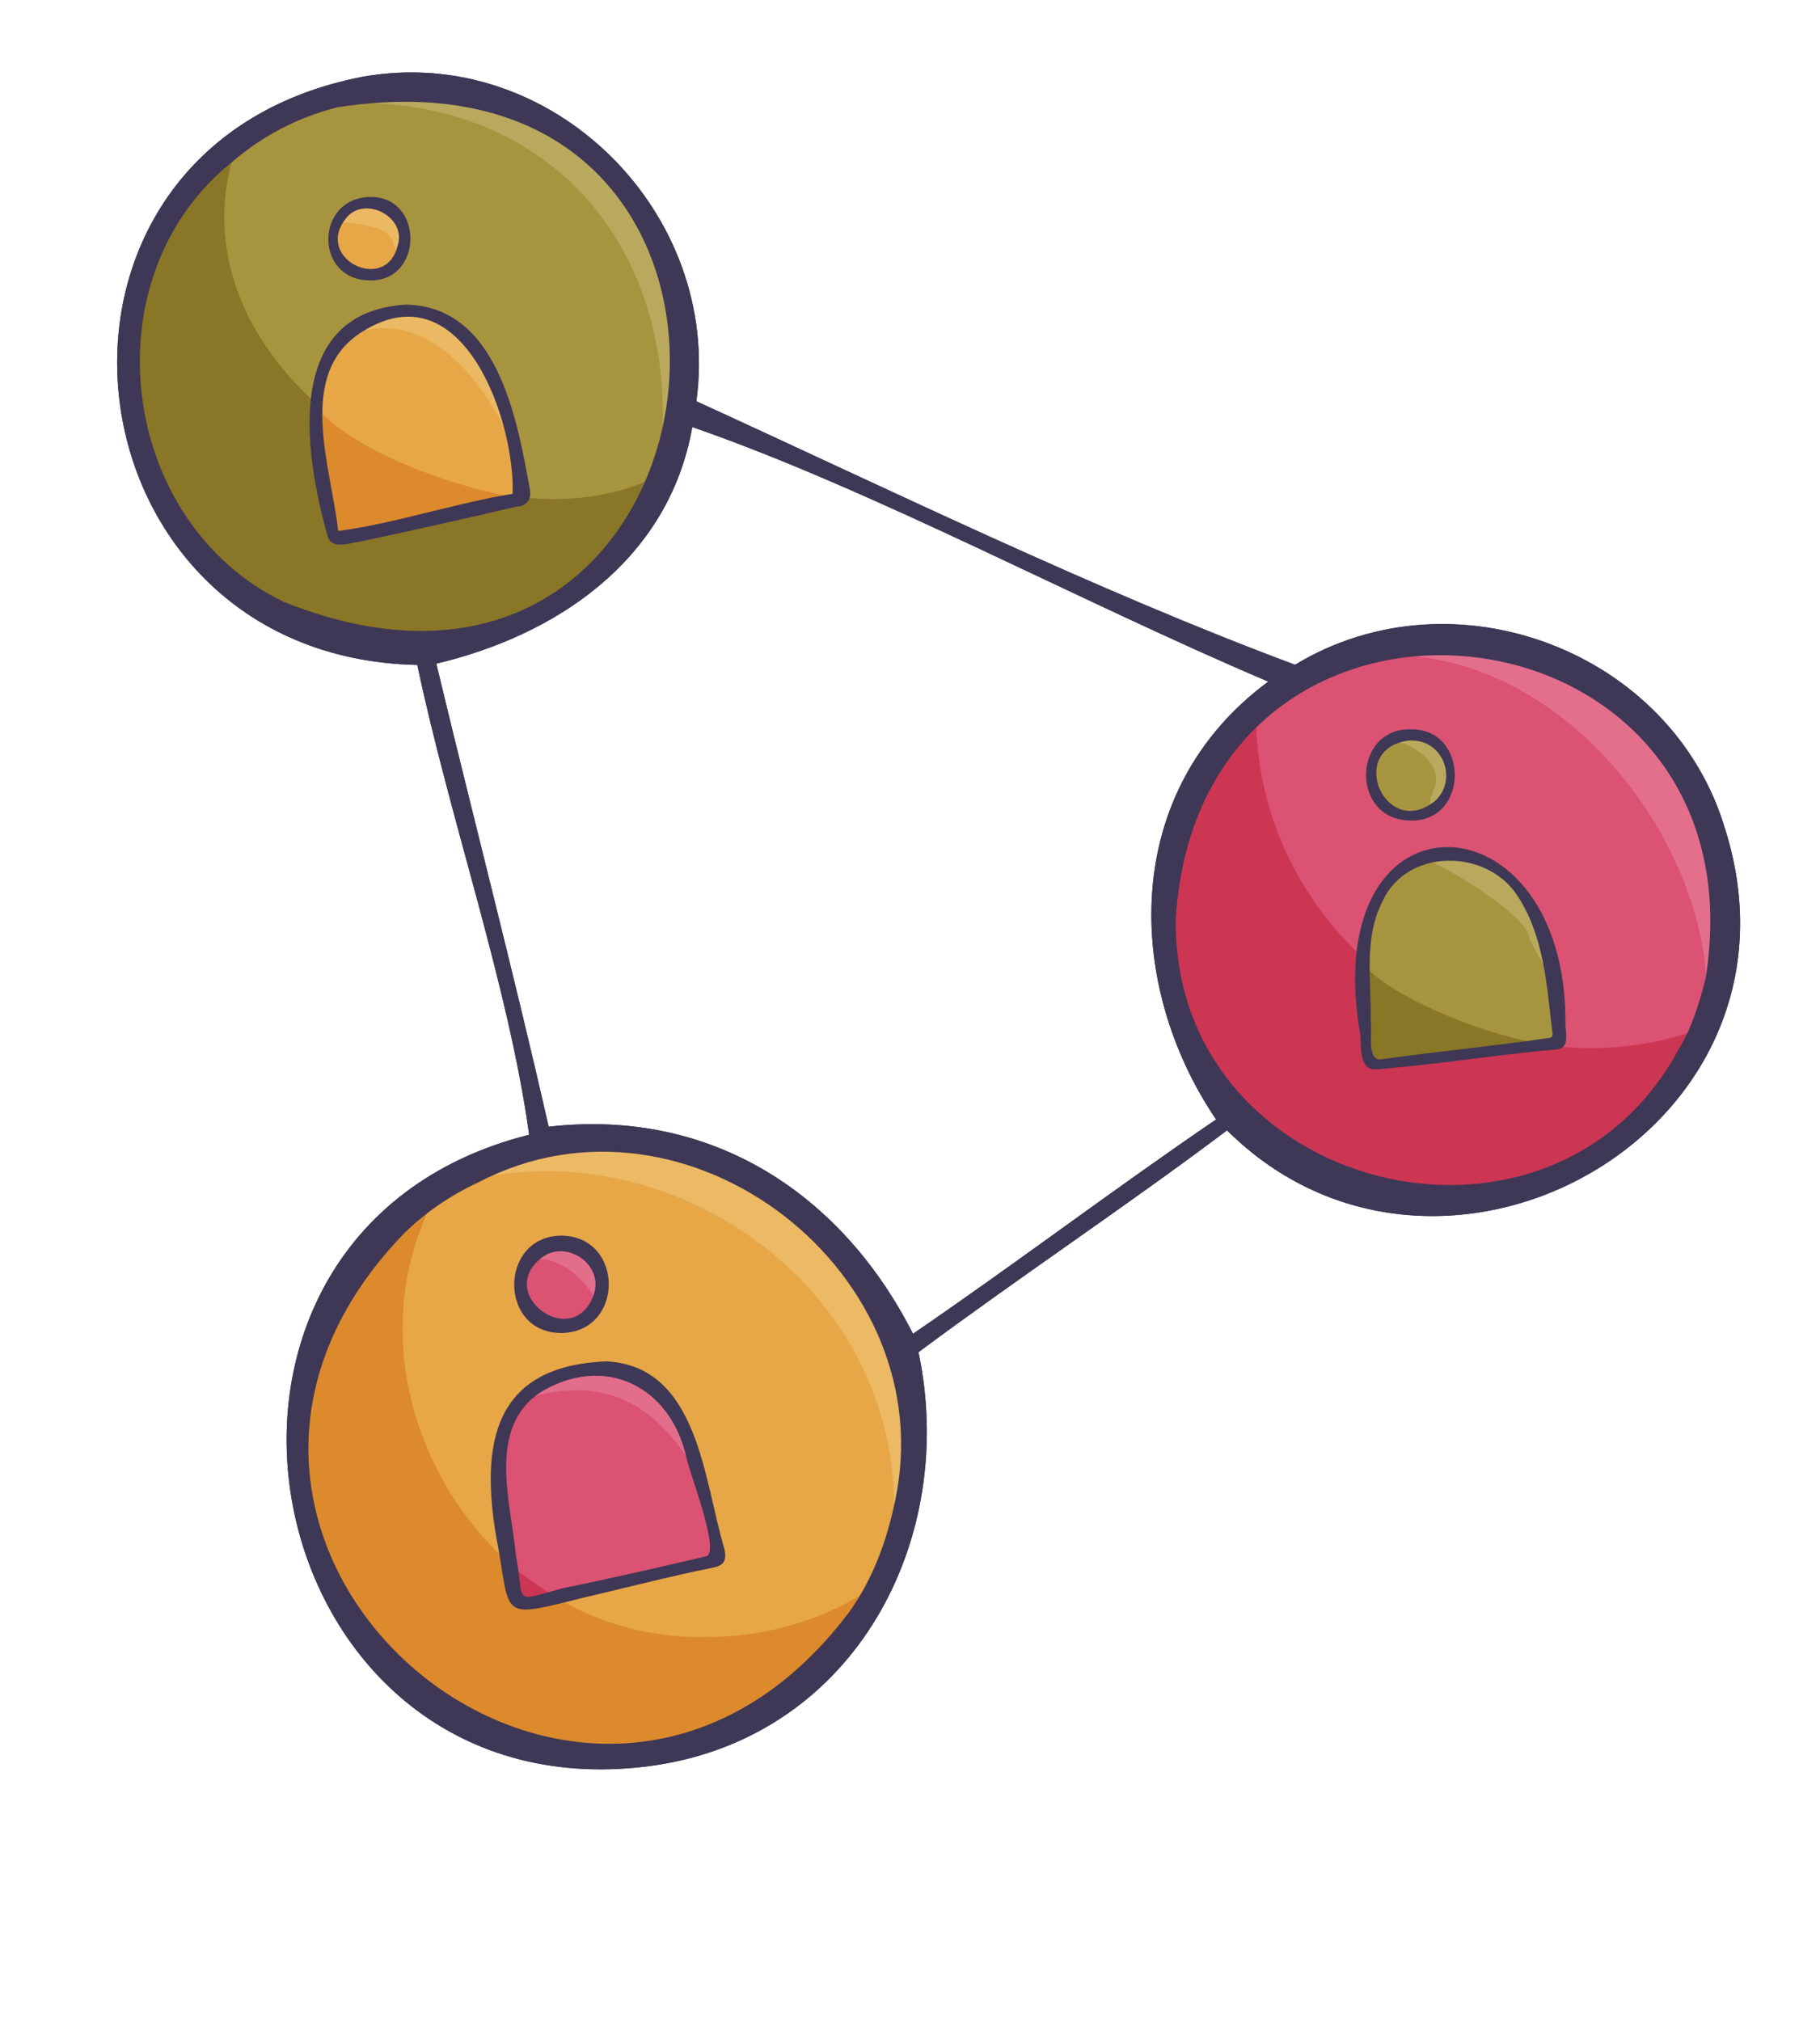 <?xml version="1.0" encoding="UTF-8"?><svg xmlns="http://www.w3.org/2000/svg" xmlns:xlink="http://www.w3.org/1999/xlink" height="493.4" preserveAspectRatio="xMidYMid meet" version="1.0" viewBox="23.3 25.2 444.3 493.4" width="444.3" zoomAndPan="magnify"><g><g><path d="M444.466,227.674c-12.938-43.69-66.328-63.67-105.011-40.199c-48.516-18.056-99.448-42.977-146.149-64.318 c6.241-46.048-35.247-87.414-81.362-79.24C23.3,60.904,37.09,185.655,125.172,187.518c7.947,37.696,22.329,78.467,27.303,114.688 c-96.242,24.247-67.467,168.447,31.059,153.884c49.028-7.516,73.541-55.625,63.988-100.803 c24.818-18.46,50.606-35.566,75.326-54.146C374.833,352.805,467.585,301.344,444.466,227.674z M320.174,298.478 c-24.974,16.994-49.043,35.277-73.995,52.311c-16.991-33.521-48.5-55.166-88.931-50.544c-8.61-37.8-18.393-75.335-27.438-113.036 c28.586-6.757,56.633-24.738,62.493-57.761c44.068,15.294,94.558,42.583,140.608,62.143 C296.505,218.492,297.998,265.792,320.174,298.478z" fill="#3F3756"/></g><g><path d="M190.363,114.589c-1.527,89.386-134.486,89.372-136-0.003C55.89,25.203,188.85,25.217,190.363,114.589z" fill="#A7943F"/></g><g><path d="M81.113,60.531c-19.742,56.896,61,104.077,104.082,80.103c0,0-18.409,40.499-54.056,41.394 c-35.648,0.895-64.913-16.968-71.28-40.62C48.324,106.309,60.289,75.489,81.113,60.531z" fill="#8A7627"/></g><g><path d="M97.533,51.266c56.345-7.741,95.838,33.334,86.104,92.847C207.901,91.576,159.302,29.773,97.533,51.266z" fill="#B9A95D"/></g><g><path d="M104.783,156.548c-1.853-10.318-13.285-51.104,13.376-54.874c26.375-5.45,29.988,29.786,32.374,45.226 L104.783,156.548z" fill="#E7A746"/></g><g><path d="M100.384,124.626c11.05,12.186,36.526,20.146,50.148,22.273l-45.75,9.649 C103.998,153.228,100.141,129.308,100.384,124.626z" fill="#DC8A2C"/></g><g><path d="M106.319,108.169c21.011-11.09,36.789,12.795,42.024,25.671C144.041,114.154,132.69,89.305,106.319,108.169 z" fill="#EBB963"/></g><g><path d="M122.541,83.464c0.171,11.718-18.235,11.718-18.062-0.001C104.308,71.747,122.714,71.746,122.541,83.464z" fill="#E7A746"/></g><g><path d="M105.491,79.308c1.684,0.491,13.379,0.091,13.853,5.601c1.095,2.263,2.247,2.589,2.247,2.589 C125.37,75.99,112.562,69.61,105.491,79.308z" fill="#ECB963"/></g><g><path d="M443.151,249.692c-1.513,88.592-133.292,88.579-134.793-0.003 C309.872,161.1,441.651,161.114,443.151,249.692z" fill="#DB5273"/></g><g><path d="M329.948,200.259c0.298,54.682,55.331,94.313,107.566,76.455c-16.021,47.015-88,54.74-118.858,11.708 C302.797,265.434,307.978,211.104,329.948,200.259z" fill="#CC3653"/></g><g><path d="M354.581,185.69c47.302-6.442,87.005,44.445,85.327,84.706C459.449,216.616,406.84,169.251,354.581,185.69z" fill="#E36F8C"/></g><g><path d="M357.241,283.423c-12.172-62.835,45.885-69.777,46.333-3.253l-45.802,4.753L357.241,283.423z" fill="#A7943F"/></g><g><path d="M370.603,234.925c2.258-0.304,26.086,13.645,26.045,19.398c1.759,3.599,5.105,9.166,5.105,9.166 C399.816,247.346,393.407,230.969,370.603,234.925z" fill="#B9A95D"/></g><g><path d="M356.226,260.563c6.712,8.83,36.267,19.941,47.348,19.607l-45.802,4.753 C356.728,283.085,356.099,261.153,356.226,260.563z" fill="#8A7627"/></g><g><path d="M377.209,214.3c0.181,12.41-19.312,12.41-19.129-0.001C357.898,201.89,377.392,201.89,377.209,214.3z" fill="#A7943F"/></g><g><path d="M362.451,206.268c4.118-0.866,14.121,5.369,10.744,11.812c-0.881,1.937-0.923,4.593-0.923,4.593 C384.493,216.802,373.768,198.279,362.451,206.268z" fill="#B9A95D"/></g><g><path d="M245.321,378.464c-1.666,97.545-146.763,97.53-148.415-0.003 C98.573,280.919,243.67,280.934,245.321,378.464z" fill="#E7A746"/></g><g><path d="M195.896,424.811c-54.301,1.409-91.726-60.725-66.047-108.025 c-98.202,76.457,42.961,201.822,107.312,95.495C225.361,420.192,211.169,424.811,195.896,424.811z" fill="#DC8A2C"/></g><g><path d="M133.197,314.665c52.437-16.473,114.352,25.918,107.886,87.091 C263.521,336.837,191.324,280.037,133.197,314.665z" fill="#ECB964"/></g><g><path d="M378.188,235.347c-1.091,0-2.182,0-3.273,0C376.006,235.008,377.097,235.009,378.188,235.347z" fill="#A7943F"/></g><g><path d="M152.599,144.395c-3.114-17.348-8.069-44.431-30.19-44.828c-29.891,1.765-24.955,35.757-19.174,56.367 c0.86,3.604,5.329,1.819,7.899,1.488c12.829-2.726,25.628-5.588,38.398-8.58C152.042,148.82,153.197,146.695,152.599,144.395z M148.442,145.747c-14.031,2.275-29.383,7.386-42.59,9.067c-1.659-15.61-10.639-38.691,6.188-48.824h0 C136.321,91.031,149.071,128.003,148.442,145.747z" fill="#3F3756"/></g><g><path d="M113.803,73.275c-13.543,0.071-13.948,20.141-0.32,20.378C126.694,93.987,126.846,73.244,113.803,73.275z M120.364,85.221c-2.871,11.623-20.019,3.257-12.902-6.312c0,0,0,0,0,0c0,0,0,0,0,0C111.701,72.518,122.788,77.95,120.364,85.221z" fill="#3F3756"/></g><g><path d="M405.451,275.735c0.871-57.025-59.883-59.857-50.319,0.623c0.822,3.141-0.641,10.08,4.05,9.877 c14.707-1.115,29.32-3.58,44.031-4.844C406.301,281.283,405.682,277.906,405.451,275.735z M401.402,278.581 c-13.654,2.005-27.46,3.324-41.111,5.235c-3.414,0.132-1.893-6.944-2.379-9.271c0.207-9.745-1.79-20.26,2.864-29.26 c5.913-13.185,25.654-13.016,33.089-1.22c6.456,9.942,7.035,21.924,8.418,33.326C402.406,278.254,402.136,278.472,401.402,278.581z" fill="#3F3756"/></g><g><path d="M367.624,203.251c-14.138-0.339-14.78,22.192,0.07,22.255C382.036,225.804,382.021,202.931,367.624,203.251 z M373.478,220.853c-11.968,9.321-21.5-12.54-6.562-14.847c0,0,0,0,0,0C375.621,205.15,379.423,215.698,373.478,220.853z" fill="#3F3756"/></g><g><path d="M354.604,257.559c-0.004,0.001-0.007,0.002-0.011,0.003c0.003,0.003,0.006,0.006,0.01,0.009h0 C354.603,257.567,354.604,257.563,354.604,257.559z" fill="#3F3756"/></g><g><path d="M444.466,227.674c-12.938-43.69-66.328-63.67-105.011-40.199c-48.516-18.056-99.448-42.977-146.149-64.318 c6.241-46.048-35.247-87.414-81.362-79.24C23.3,60.904,37.09,185.655,125.172,187.518c7.947,37.696,22.329,78.467,27.303,114.688 c-96.242,24.247-67.467,168.447,31.059,153.884c49.028-7.516,73.541-55.625,63.988-100.803 c24.818-18.46,50.606-35.566,75.326-54.146C374.833,352.805,467.585,301.344,444.466,227.674z M92.651,172.157 C52.244,152.79,44.729,92.887,79.947,64.76c0,0,0,0,0,0c0,0,0,0,0,0c7.51-6.479,16.083-10.911,25.689-13.359c0,0,0,0,0,0 C225.831,32.569,205.039,217.064,92.651,172.157z M241.668,392.213c-1.974,9.354-5.367,18.525-10.96,26.369l0,0c0,0,0,0,0,0 c-63.7,84.95-182.485-15.979-108.778-92.287c0,0,0,0,0,0c5.278-5.177,11.506-9.399,18.207-12.494c0,0,0,0,0,0 C191.153,287.179,254.212,336.197,241.668,392.213z M320.174,298.478c-24.974,16.994-49.043,35.277-73.995,52.311 c-16.991-33.521-48.5-55.166-88.931-50.544c-8.61-37.8-18.393-75.335-27.438-113.036c28.586-6.757,56.633-24.738,62.493-57.761 c44.068,15.294,94.558,42.583,140.608,62.143C296.505,218.492,297.998,265.792,320.174,298.478z M439.662,264.119 c-1.516,5.82-3.236,11.795-6.435,16.992c0,0,0,0,0,0c-31.278,58.557-123.854,35.071-122.899-31.702 C316.445,154.036,454.832,169.722,439.662,264.119z" fill="#3F3756"/></g><g><path d="M149.265,416.256c-0.731-14.754-15.675-50.634,14.893-56.916c9.583-2.001,19.5,3.583,22.333,7.583 c4.398,7.653,11.207,31.724,11.75,39.083L149.265,416.256z" fill="#DB5273"/></g><g><path d="M150.233,367.042c19.631-6.427,32.323-0.098,42.622,16.775c0,0-3.419-14.875-8.058-18.739 C175.403,356.372,158.187,358.39,150.233,367.042z" fill="#E36E8C"/></g><g><path d="M147.837,407.148c-0.6,0.031,10.332,7.602,10.357,7.386l-8.93,2.201L147.837,407.148z" fill="#CC3653"/></g><g><path d="M169.732,338.902c0.176,12.043-18.742,12.043-18.564-0.001 C150.992,326.859,169.909,326.859,169.732,338.902z" fill="#DB5273"/></g><g><path d="M153.372,332.897c6.194-1.773,13.94,5.579,15.376,10.165C173.459,332.818,160.812,323.95,153.372,332.897z" fill="#E36E8C"/></g><g><path d="M200.175,403.426c-5.084-16.734-6.308-44.732-28.798-45.896c-27.576,1.036-30.766,19.994-26.977,42.595 c3.827,19.961,0.149,20.381,21.065,15.152c10.642-2.489,21.225-5.228,31.937-7.414 C200.055,407.334,200.697,406.163,200.175,403.426z M195.784,405.096c-11.748,2.756-23.538,5.443-35.349,7.87c0,0,0,0,0,0 c-12.317,3.41-8.949,3.633-11.185-8.009c-1.198-13.035-7.129-30.945,5.856-39.803c0,0,0,0,0,0 c15.78-9.657,32.058-1.565,35.846,16.232C191.804,385.123,199.062,403.933,195.784,405.096z" fill="#3F3756"/></g><g><path d="M160.398,326.839c-15.287,0.033-15.531,23.714-0.1,23.765C175.769,350.445,175.764,327.043,160.398,326.839 z M168.398,340.772c-4.649,14.859-24.97,0.242-12.508-8.811c0,0,0,0,0,0c0,0,0,0,0,0 C161.65,327.969,170.366,333.652,168.398,340.772z" fill="#3F3756"/></g></g></svg>